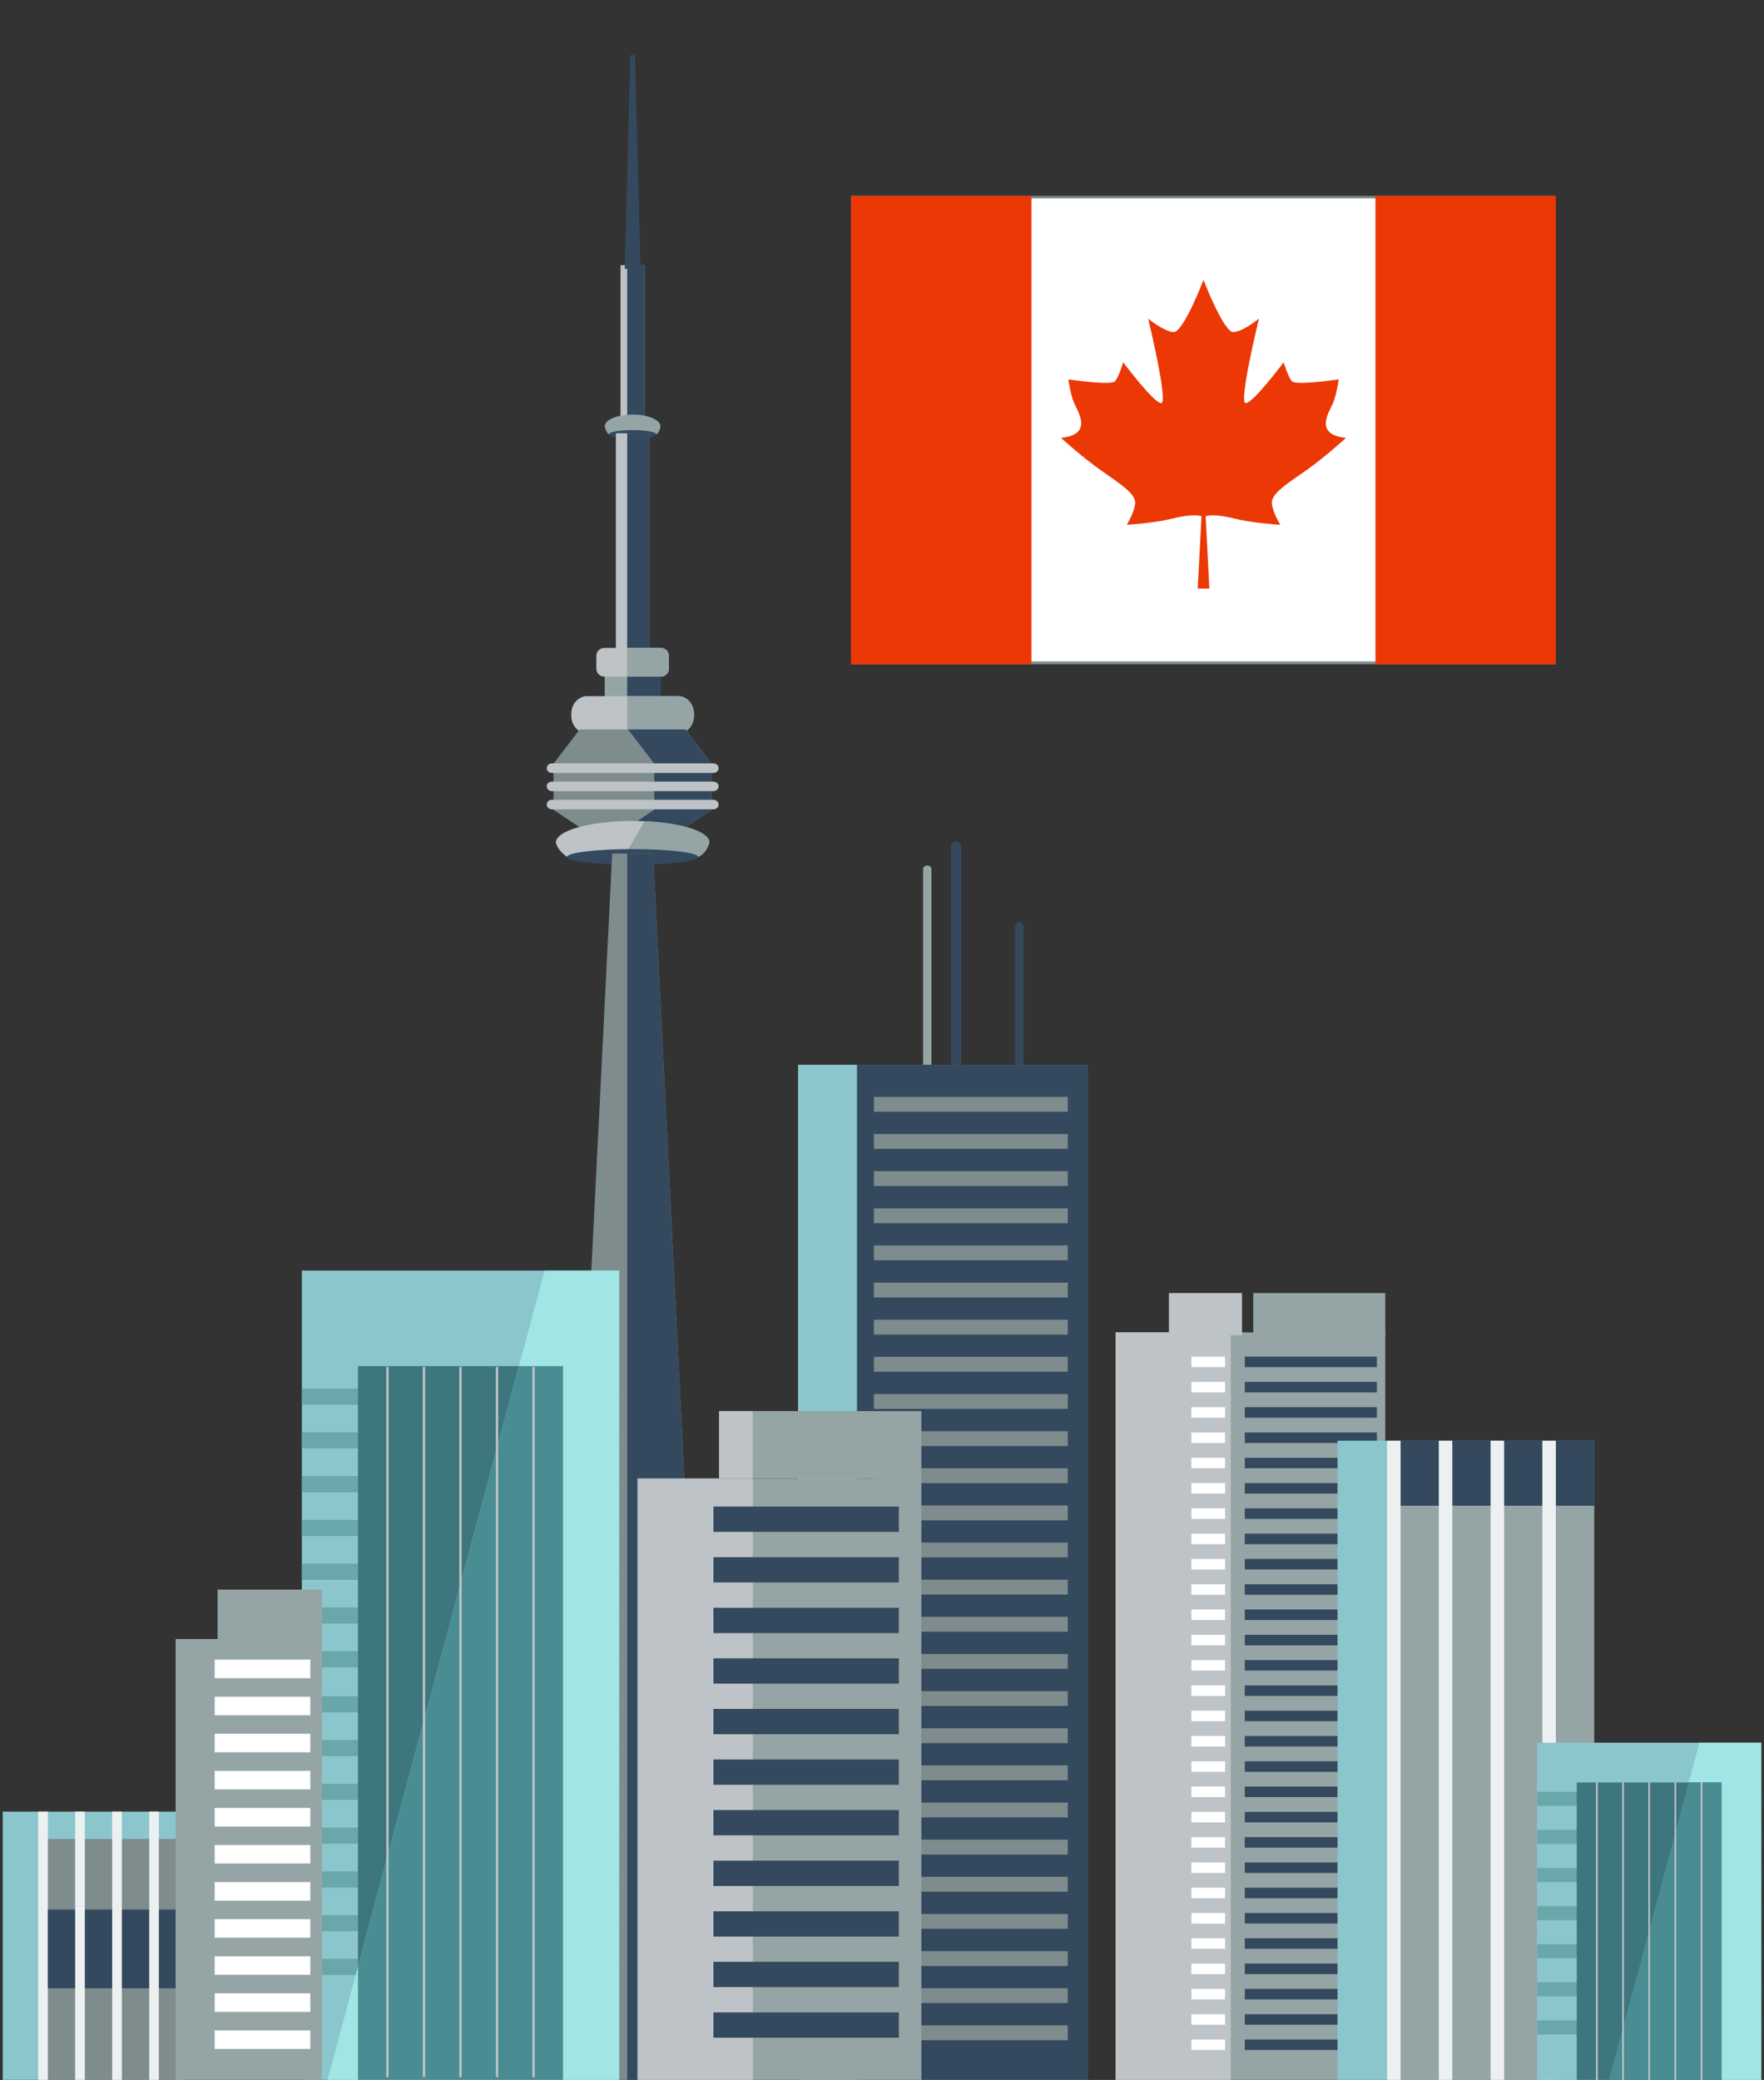 <?xml version="1.0" encoding="utf-8"?>
<!-- Generator: Adobe Illustrator 26.0.1, SVG Export Plug-In . SVG Version: 6.00 Build 0)  -->
<svg version="1.1" id="Layer_1" xmlns="http://www.w3.org/2000/svg" xmlns:xlink="http://www.w3.org/1999/xlink" x="0px" y="0px"
	 viewBox="0 0 350 412.71" style="enable-background:new 0 0 350 412.71;" xml:space="preserve">
<rect x="0" y="0" width="350" height="412.71" fill="#333333" stroke="none"/>
<style type="text/css">
	.st0{fill:#95A5A6;}
	.st1{fill:#34495E;}
	.st2{fill:#8BC6CC;}
	.st3{fill:#7F8C8D;}
	.st4{fill:#BDC3C7;}
	.st5{fill:#FFFFFF;}
	.st6{fill:#ECF0F1;}
	.st7{fill:none;}
	.st8{fill:#6AA7AA;}
	.st9{fill:#3D767D;}
	.st10{fill:#A1E5E5;}
	.st11{fill:#498C91;}
	.st12{fill:#EB3805;}
</style>
<g>
	<g>
		<g>
			<g>
				<path class="st0" d="M183.98,213.47c-0.46,0-0.83-0.33-0.83-0.73v-40.29c0-0.4,0.37-0.73,0.83-0.73c0.45,0,0.83,0.33,0.83,0.73
					v40.29C184.81,213.14,184.44,213.47,183.98,213.47z"/>
			</g>
			<g>
				<path class="st1" d="M202.24,213.47c-0.46,0-0.83-0.33-0.83-0.73v-28.98c0-0.41,0.37-0.73,0.83-0.73s0.83,0.32,0.83,0.73v28.98
					C203.08,213.14,202.7,213.47,202.24,213.47z"/>
			</g>
			<g>
				<path class="st1" d="M189.69,213.79c-0.57,0-1.03-0.47-1.03-1.05v-44.71c0-0.58,0.46-1.05,1.03-1.05c0.58,0,1.04,0.47,1.04,1.05
					v44.71C190.73,213.32,190.27,213.79,189.69,213.79z"/>
			</g>
			<g>
				<rect x="158.34" y="211.27" class="st2" width="57.42" height="201.42"/>
			</g>
			<g>
				<rect x="170.04" y="211.27" class="st1" width="45.72" height="201.42"/>
			</g>
			<g>
				<rect x="173.39" y="217.65" class="st3" width="38.47" height="2.95"/>
			</g>
			<g>
				<rect x="173.39" y="225.02" class="st3" width="38.47" height="2.94"/>
			</g>
			<g>
				<rect x="173.39" y="232.39" class="st3" width="38.47" height="2.94"/>
			</g>
			<g>
				<rect x="173.39" y="239.76" class="st3" width="38.47" height="2.95"/>
			</g>
			<g>
				<rect x="173.39" y="247.13" class="st3" width="38.47" height="2.94"/>
			</g>
			<g>
				<rect x="173.39" y="254.5" class="st3" width="38.47" height="2.94"/>
			</g>
			<g>
				<rect x="173.39" y="261.87" class="st3" width="38.47" height="2.95"/>
			</g>
			<g>
				<rect x="173.39" y="269.23" class="st3" width="38.47" height="2.95"/>
			</g>
			<g>
				<rect x="173.39" y="276.61" class="st3" width="38.47" height="2.95"/>
			</g>
			<g>
				<rect x="173.39" y="283.98" class="st3" width="38.47" height="2.95"/>
			</g>
			<g>
				<rect x="173.39" y="291.34" class="st3" width="38.47" height="2.95"/>
			</g>
			<g>
				<rect x="173.39" y="298.71" class="st3" width="38.47" height="2.96"/>
			</g>
			<g>
				<rect x="173.39" y="306.08" class="st3" width="38.47" height="2.95"/>
			</g>
			<g>
				<rect x="173.39" y="313.45" class="st3" width="38.47" height="2.94"/>
			</g>
			<g>
				<rect x="173.39" y="320.82" class="st3" width="38.47" height="2.95"/>
			</g>
			<g>
				<rect x="173.39" y="328.19" class="st3" width="38.47" height="2.95"/>
			</g>
			<g>
				<rect x="173.39" y="335.56" class="st3" width="38.47" height="2.94"/>
			</g>
			<g>
				<rect x="173.39" y="342.92" class="st3" width="38.47" height="2.95"/>
			</g>
			<g>
				<rect x="173.39" y="350.3" class="st3" width="38.47" height="2.95"/>
			</g>
			<g>
				<rect x="173.39" y="357.67" class="st3" width="38.47" height="2.94"/>
			</g>
			<g>
				<rect x="173.39" y="365.03" class="st3" width="38.47" height="2.96"/>
			</g>
			<g>
				<rect x="173.39" y="372.41" class="st3" width="38.47" height="2.95"/>
			</g>
			<g>
				<rect x="173.39" y="379.78" class="st3" width="38.47" height="2.94"/>
			</g>
			<g>
				<rect x="173.39" y="387.14" class="st3" width="38.47" height="2.96"/>
			</g>
			<g>
				<rect x="173.39" y="394.51" class="st3" width="38.47" height="2.94"/>
			</g>
			<g>
				<rect x="173.39" y="401.88" class="st3" width="38.47" height="2.94"/>
			</g>
		</g>
		<g>
			<g>
				<rect x="221.34" y="264.38" class="st0" width="53.52" height="148.31"/>
			</g>
			<g>
				<rect x="221.34" y="264.38" class="st4" width="22.86" height="148.31"/>
			</g>
			<g>
				<rect x="231.93" y="256.57" class="st4" width="14.5" height="8.36"/>
			</g>
			<g>
				<rect x="248.66" y="256.57" class="st0" width="26.2" height="8.36"/>
			</g>
			<g>
				<rect x="246.98" y="269.18" class="st1" width="26.21" height="2.09"/>
			</g>
			<g>
				<rect x="246.98" y="274.2" class="st1" width="26.21" height="2.09"/>
			</g>
			<g>
				<rect x="246.98" y="279.22" class="st1" width="26.21" height="2.09"/>
			</g>
			<g>
				<rect x="246.98" y="284.24" class="st1" width="26.21" height="2.09"/>
			</g>
			<g>
				<rect x="246.98" y="289.26" class="st1" width="26.21" height="2.08"/>
			</g>
			<g>
				<rect x="246.98" y="294.27" class="st1" width="26.21" height="2.09"/>
			</g>
			<g>
				<rect x="246.98" y="299.29" class="st1" width="26.21" height="2.09"/>
			</g>
			<g>
				<rect x="246.98" y="304.31" class="st1" width="26.21" height="2.09"/>
			</g>
			<g>
				<rect x="246.98" y="309.33" class="st1" width="26.21" height="2.09"/>
			</g>
			<g>
				<rect x="246.98" y="314.35" class="st1" width="26.21" height="2.09"/>
			</g>
			<g>
				<rect x="246.98" y="319.36" class="st1" width="26.21" height="2.09"/>
			</g>
			<g>
				<rect x="246.98" y="324.39" class="st1" width="26.21" height="2.09"/>
			</g>
			<g>
				<rect x="246.98" y="329.4" class="st1" width="26.21" height="2.08"/>
			</g>
			<g>
				<rect x="246.98" y="334.42" class="st1" width="26.21" height="2.09"/>
			</g>
			<g>
				<rect x="246.98" y="339.44" class="st1" width="26.21" height="2.09"/>
			</g>
			<g>
				<rect x="246.98" y="344.46" class="st1" width="26.21" height="2.09"/>
			</g>
			<g>
				<rect x="246.98" y="349.48" class="st1" width="26.21" height="2.09"/>
			</g>
			<g>
				<rect x="246.98" y="354.49" class="st1" width="26.21" height="2.09"/>
			</g>
			<g>
				<rect x="246.98" y="359.51" class="st1" width="26.21" height="2.09"/>
			</g>
			<g>
				<rect x="246.98" y="364.53" class="st1" width="26.21" height="2.09"/>
			</g>
			<g>
				<rect x="246.98" y="369.55" class="st1" width="26.21" height="2.09"/>
			</g>
			<g>
				<rect x="246.98" y="374.57" class="st1" width="26.21" height="2.09"/>
			</g>
			<g>
				<rect x="246.98" y="379.59" class="st1" width="26.21" height="2.09"/>
			</g>
			<g>
				<rect x="246.98" y="384.6" class="st1" width="26.21" height="2.09"/>
			</g>
			<g>
				<rect x="246.98" y="389.62" class="st1" width="26.21" height="2.09"/>
			</g>
			<g>
				<rect x="246.98" y="394.64" class="st1" width="26.21" height="2.09"/>
			</g>
			<g>
				<rect x="246.98" y="399.66" class="st1" width="26.21" height="2.09"/>
			</g>
			<g>
				<rect x="246.98" y="404.68" class="st1" width="26.21" height="2.08"/>
			</g>
			<g>
				<rect x="236.39" y="269.18" class="st5" width="6.68" height="2.09"/>
			</g>
			<g>
				<rect x="236.39" y="274.2" class="st5" width="6.68" height="2.09"/>
			</g>
			<g>
				<rect x="236.39" y="279.22" class="st5" width="6.68" height="2.09"/>
			</g>
			<g>
				<rect x="236.39" y="284.24" class="st5" width="6.68" height="2.09"/>
			</g>
			<g>
				<rect x="236.39" y="289.26" class="st5" width="6.68" height="2.08"/>
			</g>
			<g>
				<rect x="236.39" y="294.27" class="st5" width="6.68" height="2.09"/>
			</g>
			<g>
				<rect x="236.39" y="299.29" class="st5" width="6.68" height="2.09"/>
			</g>
			<g>
				<rect x="236.39" y="304.31" class="st5" width="6.68" height="2.09"/>
			</g>
			<g>
				<rect x="236.39" y="309.33" class="st5" width="6.68" height="2.09"/>
			</g>
			<g>
				<rect x="236.39" y="314.35" class="st5" width="6.68" height="2.09"/>
			</g>
			<g>
				<rect x="236.39" y="319.36" class="st5" width="6.68" height="2.09"/>
			</g>
			<g>
				<rect x="236.39" y="324.39" class="st5" width="6.68" height="2.09"/>
			</g>
			<g>
				<rect x="236.39" y="329.4" class="st5" width="6.68" height="2.08"/>
			</g>
			<g>
				<rect x="236.39" y="334.42" class="st5" width="6.68" height="2.09"/>
			</g>
			<g>
				<rect x="236.39" y="339.44" class="st5" width="6.68" height="2.09"/>
			</g>
			<g>
				<rect x="236.39" y="344.46" class="st5" width="6.68" height="2.09"/>
			</g>
			<g>
				<rect x="236.39" y="349.48" class="st5" width="6.68" height="2.09"/>
			</g>
			<g>
				<rect x="236.39" y="354.49" class="st5" width="6.68" height="2.09"/>
			</g>
			<g>
				<rect x="236.39" y="359.51" class="st5" width="6.68" height="2.09"/>
			</g>
			<g>
				<rect x="236.39" y="364.53" class="st5" width="6.68" height="2.09"/>
			</g>
			<g>
				<rect x="236.39" y="369.55" class="st5" width="6.68" height="2.09"/>
			</g>
			<g>
				<rect x="236.39" y="374.57" class="st5" width="6.68" height="2.09"/>
			</g>
			<g>
				<rect x="236.39" y="379.59" class="st5" width="6.68" height="2.09"/>
			</g>
			<g>
				<rect x="236.39" y="384.6" class="st5" width="6.68" height="2.09"/>
			</g>
			<g>
				<rect x="236.39" y="389.62" class="st5" width="6.68" height="2.09"/>
			</g>
			<g>
				<rect x="236.39" y="394.64" class="st5" width="6.68" height="2.09"/>
			</g>
			<g>
				<rect x="236.39" y="399.66" class="st5" width="6.68" height="2.09"/>
			</g>
			<g>
				<rect x="236.39" y="404.68" class="st5" width="6.68" height="2.08"/>
			</g>
		</g>
		<g>
			<g>
				<rect x="265.38" y="285.86" class="st2" width="50.91" height="126.83"/>
			</g>
			<g>
				<rect x="277.89" y="285.86" class="st1" width="38.41" height="12.95"/>
			</g>
			<g>
				<rect x="276.99" y="298.81" class="st0" width="39.3" height="113.88"/>
			</g>
			<g>
				<rect x="275.22" y="285.86" class="st6" width="2.67" height="126.83"/>
			</g>
			<g>
				<rect x="285.48" y="285.86" class="st6" width="2.68" height="126.83"/>
			</g>
			<g>
				<rect x="295.75" y="285.86" class="st6" width="2.69" height="126.83"/>
			</g>
			<g>
				<rect x="306.02" y="285.86" class="st6" width="2.68" height="126.83"/>
			</g>
		</g>
		<g>
			<g>
				<rect x="0.54" y="359.46" class="st2" width="36.41" height="53.23"/>
			</g>
			<g>
				<rect x="8.84" y="364.89" class="st3" width="28.11" height="47.8"/>
			</g>
			<g>
				<rect x="7.57" y="359.46" class="st6" width="1.92" height="53.23"/>
			</g>
			<g>
				<rect x="9.49" y="378.9" class="st1" width="27.47" height="15.62"/>
			</g>
			<g>
				<rect x="14.91" y="359.46" class="st6" width="1.92" height="53.23"/>
			</g>
			<g>
				<rect x="22.26" y="359.46" class="st6" width="1.92" height="53.23"/>
			</g>
			<g>
				<rect x="29.61" y="359.46" class="st6" width="1.91" height="53.23"/>
			</g>
		</g>
		<g>
			<g>
				<rect x="119.98" y="132.98" class="st0" width="11.07" height="6.64"/>
			</g>
			<g>
				<rect x="124.44" y="132.98" class="st1" width="6.62" height="6.64"/>
			</g>
			<g>
				<rect x="123.12" y="52.62" class="st4" width="4.8" height="29.86"/>
			</g>
			<g>
				<polygon class="st1" points="125.99,10.95 125.06,10.95 123.96,53.35 127.09,53.35 				"/>
			</g>
			<g>
				<rect x="124.44" y="52.62" class="st1" width="3.49" height="29.86"/>
			</g>
			<g>
				<path class="st0" d="M131.04,84.6c0-1.3-2.46-2.34-5.53-2.34c-3.06,0-5.52,1.04-5.52,2.34c0,0.11,0.03,0.23,0.07,0.33
					c0.2,0.76,0.73,1.27,0.73,1.27s0.3,0.02,0.78,0.04c1,0.43,2.4,0.7,3.94,0.7c1.38,0,2.63-0.2,3.6-0.56
					c0.59-0.03,1-0.09,1.13-0.18c0.43-0.3,0.64-0.86,0.74-1.23C131.02,84.84,131.04,84.73,131.04,84.6z"/>
			</g>
			<g>
				<path class="st1" d="M130.24,86.19c0,0.47-2.11,0.85-4.72,0.85c-2.6,0-4.72-0.38-4.72-0.85c0-0.47,2.12-0.85,4.72-0.85
					C128.13,85.34,130.24,85.72,130.24,86.19z"/>
			</g>
			<g>
				<rect x="122.2" y="85.97" class="st4" width="6.63" height="44.43"/>
			</g>
			<g>
				<rect x="124.44" y="85.97" class="st1" width="4.4" height="44.43"/>
			</g>
			<g>
				<path class="st4" d="M137.69,142.02c0,1.93-1.41,3.49-3.14,3.49h-18.06c-1.73,0-3.14-1.57-3.14-3.49v-0.4
					c0-1.92,1.41-3.49,3.14-3.49h18.06c1.73,0,3.14,1.56,3.14,3.49V142.02z"/>
			</g>
			<g>
				<path class="st4" d="M132.71,132.71c0,0.86-0.71,1.55-1.57,1.55H119.9c-0.87,0-1.58-0.7-1.58-1.55v-2.59
					c0-0.86,0.71-1.56,1.58-1.56h11.24c0.86,0,1.57,0.7,1.57,1.56V132.71z"/>
			</g>
			<g>
				<path class="st0" d="M134.55,138.14h-10.11v7.38h10.11c1.73,0,3.14-1.57,3.14-3.49v-0.4
					C137.69,139.7,136.28,138.14,134.55,138.14z"/>
			</g>
			<g>
				<path class="st0" d="M131.14,128.56h-6.7v5.71h6.7c0.86,0,1.57-0.7,1.57-1.55v-2.59C132.71,129.26,132,128.56,131.14,128.56z"/>
			</g>
			<g>
				<polygon class="st3" points="115.02,164.15 109.82,160.68 109.82,151.53 115.02,144.74 136.03,144.74 141.22,151.53 
					141.22,160.68 136.03,164.15 				"/>
			</g>
			<g>
				<polygon class="st1" points="136.03,144.74 124.62,144.74 129.81,151.53 129.81,160.68 124.62,164.15 136.03,164.15 
					141.22,160.68 141.22,151.53 				"/>
			</g>
			<g>
				<path class="st4" d="M142.58,152.42c0,0.53-0.47,0.95-1.04,0.95h-32.02c-0.59,0-1.04-0.42-1.04-0.95l0,0
					c0-0.52,0.45-0.95,1.04-0.95h32.02C142.11,151.47,142.58,151.9,142.58,152.42L142.58,152.42z"/>
			</g>
			<g>
				<path class="st4" d="M142.58,156.03c0,0.53-0.47,0.95-1.04,0.95h-32.02c-0.59,0-1.04-0.43-1.04-0.95l0,0
					c0-0.53,0.45-0.95,1.04-0.95h32.02C142.11,155.08,142.58,155.51,142.58,156.03L142.58,156.03z"/>
			</g>
			<g>
				<path class="st4" d="M142.58,159.64c0,0.53-0.47,0.95-1.04,0.95h-32.02c-0.59,0-1.04-0.43-1.04-0.95l0,0
					c0-0.53,0.45-0.95,1.04-0.95h32.02C142.11,158.7,142.58,159.12,142.58,159.64L142.58,159.64z"/>
			</g>
			<g>
				<polygon class="st7" points="124.44,144.74 124.44,164.15 136.03,164.15 141.22,160.68 141.22,151.53 136.03,144.74 				"/>
			</g>
			<g>
				<path class="st4" d="M140.73,167.14c0-2.34-6.81-4.24-15.21-4.24c-8.39,0-15.21,1.9-15.21,4.24c0,0.2,0.08,0.41,0.17,0.6
					c0.55,1.36,2.06,2.29,2.06,2.29s0.8,0.03,2.13,0.07c2.76,0.78,6.6,1.28,10.85,1.28c3.79,0,7.25-0.38,9.9-1.03
					c1.62-0.05,2.76-0.16,3.11-0.32c1.16-0.55,1.73-1.56,2.01-2.24C140.65,167.58,140.73,167.36,140.73,167.14z"/>
			</g>
			<g>
				<path class="st0" d="M127.88,162.96l-4.84,8.35c0.8,0.04,1.63,0.06,2.47,0.06c3.79,0,7.25-0.38,9.9-1.03
					c1.62-0.05,2.76-0.16,3.11-0.32c1.16-0.55,1.73-1.56,2.01-2.24c0.13-0.22,0.2-0.43,0.2-0.66
					C140.73,165.02,135.16,163.27,127.88,162.96z"/>
			</g>
			<g>
				<path class="st1" d="M138.52,170.03c0,0.85-5.82,1.55-13.01,1.55c-7.17,0-12.98-0.7-12.98-1.55c0-0.85,5.81-1.55,12.98-1.55
					C132.7,168.48,138.52,169.18,138.52,170.03z"/>
			</g>
			<g>
				<polygon class="st3" points="141.75,412.69 109.3,412.69 121.47,169.36 129.57,169.36 				"/>
			</g>
			<g>
				<polygon class="st1" points="124.44,412.69 141.75,412.69 129.57,169.36 124.44,169.36 				"/>
			</g>
		</g>
		<g>
			<rect x="59.89" y="252.11" class="st2" width="62.95" height="160.58"/>
		</g>
		<g>
			<rect x="59.89" y="275.53" class="st8" width="62.95" height="3.21"/>
		</g>
		<g>
			<rect x="59.89" y="284.21" class="st8" width="62.95" height="3.2"/>
		</g>
		<g>
			<rect x="59.89" y="292.9" class="st8" width="62.95" height="3.2"/>
		</g>
		<g>
			<rect x="59.89" y="301.58" class="st8" width="62.95" height="3.21"/>
		</g>
		<g>
			<rect x="59.89" y="310.27" class="st8" width="62.95" height="3.2"/>
		</g>
		<g>
			<rect x="59.89" y="318.95" class="st8" width="62.95" height="3.2"/>
		</g>
		<g>
			<rect x="59.89" y="327.64" class="st8" width="62.95" height="3.2"/>
		</g>
		<g>
			<rect x="59.89" y="336.58" class="st8" width="62.95" height="3.2"/>
		</g>
		<g>
			<rect x="59.89" y="345.26" class="st8" width="62.95" height="3.21"/>
		</g>
		<g>
			<rect x="59.89" y="353.95" class="st8" width="62.95" height="3.2"/>
		</g>
		<g>
			<rect x="59.89" y="362.64" class="st8" width="62.95" height="3.2"/>
		</g>
		<g>
			<rect x="59.89" y="371.32" class="st8" width="62.95" height="3.21"/>
		</g>
		<g>
			<rect x="59.89" y="380.01" class="st8" width="62.95" height="3.2"/>
		</g>
		<g>
			<rect x="59.89" y="388.69" class="st8" width="62.95" height="3.2"/>
		</g>
		<g>
			<rect x="71.03" y="271.07" class="st9" width="40.68" height="141.62"/>
		</g>
		<g>
			<polygon class="st10" points="64.99,412.69 122.84,412.69 122.84,252.11 108.06,252.11 			"/>
		</g>
		<g>
			<polygon class="st11" points="102.97,271.07 71.03,390.15 71.03,412.69 111.71,412.69 111.71,271.07 			"/>
		</g>
		<g>
			<rect x="304.98" y="345.78" class="st2" width="44.48" height="66.91"/>
		</g>
		<g>
			<rect x="304.98" y="355.54" class="st8" width="44.48" height="2.79"/>
		</g>
		<g>
			<rect x="304.98" y="363.09" class="st8" width="44.48" height="2.79"/>
		</g>
		<g>
			<rect x="304.98" y="370.66" class="st8" width="44.48" height="2.78"/>
		</g>
		<g>
			<rect x="304.98" y="378.21" class="st8" width="44.48" height="2.79"/>
		</g>
		<g>
			<rect x="304.98" y="385.77" class="st8" width="44.48" height="2.79"/>
		</g>
		<g>
			<rect x="304.98" y="393.33" class="st8" width="44.48" height="2.79"/>
		</g>
		<g>
			<rect x="304.98" y="400.89" class="st8" width="44.48" height="2.79"/>
		</g>
		<g>
			<polygon class="st10" points="349.46,412.69 349.46,345.78 337.18,345.78 319.24,412.69 			"/>
		</g>
		<g>
			<rect x="312.85" y="353.68" class="st9" width="28.74" height="59.01"/>
		</g>
		<g>
			<g>
				<rect x="126.5" y="293.37" class="st0" width="56.31" height="119.32"/>
			</g>
			<g>
				<rect x="126.5" y="293.37" class="st4" width="22.86" height="119.32"/>
			</g>
			<g>
				<rect x="142.67" y="279.99" class="st0" width="40.14" height="13.38"/>
			</g>
			<g>
				<rect x="142.67" y="279.99" class="st4" width="6.69" height="13.38"/>
			</g>
			<g>
				<rect x="141.55" y="298.94" class="st1" width="36.8" height="5.02"/>
			</g>
			<g>
				<rect x="141.55" y="308.98" class="st1" width="36.8" height="5.01"/>
			</g>
			<g>
				<rect x="141.55" y="319.02" class="st1" width="36.8" height="5.02"/>
			</g>
			<g>
				<rect x="141.55" y="329.05" class="st1" width="36.8" height="5.02"/>
			</g>
			<g>
				<rect x="141.55" y="339.09" class="st1" width="36.8" height="5.02"/>
			</g>
			<g>
				<rect x="141.55" y="349.12" class="st1" width="36.8" height="5.02"/>
			</g>
			<g>
				<rect x="141.55" y="359.16" class="st1" width="36.8" height="5.01"/>
			</g>
			<g>
				<rect x="141.55" y="369.2" class="st1" width="36.8" height="5.02"/>
			</g>
			<g>
				<rect x="141.55" y="379.24" class="st1" width="36.8" height="5.02"/>
			</g>
			<g>
				<rect x="141.55" y="389.27" class="st1" width="36.8" height="5.02"/>
			</g>
			<g>
				<rect x="141.55" y="399.31" class="st1" width="36.8" height="5.02"/>
			</g>
		</g>
		<g>
			<g>
				<rect x="34.85" y="325.22" class="st0" width="29.02" height="87.47"/>
			</g>
			<g>
				<rect x="43.17" y="315.41" class="st0" width="20.7" height="9.81"/>
			</g>
			<g>
				<rect x="42.6" y="329.31" class="st5" width="18.97" height="3.68"/>
			</g>
			<g>
				<rect x="42.6" y="336.67" class="st5" width="18.97" height="3.68"/>
			</g>
			<g>
				<rect x="42.6" y="344.02" class="st5" width="18.97" height="3.68"/>
			</g>
			<g>
				<rect x="42.6" y="351.38" class="st5" width="18.97" height="3.68"/>
			</g>
			<g>
				<rect x="42.6" y="358.74" class="st5" width="18.97" height="3.68"/>
			</g>
			<g>
				<rect x="42.6" y="366.09" class="st5" width="18.97" height="3.68"/>
			</g>
			<g>
				<rect x="42.6" y="373.45" class="st5" width="18.97" height="3.68"/>
			</g>
			<g>
				<rect x="42.6" y="380.81" class="st5" width="18.97" height="3.67"/>
			</g>
			<g>
				<rect x="42.6" y="388.17" class="st5" width="18.97" height="3.67"/>
			</g>
			<g>
				<rect x="42.6" y="395.52" class="st5" width="18.97" height="3.68"/>
			</g>
			<g>
				<rect x="42.6" y="402.88" class="st5" width="18.97" height="3.68"/>
			</g>
		</g>
		<g>
			<g>
				<g>
					<line class="st5" x1="76.87" y1="271.23" x2="76.87" y2="412.15"/>
				</g>
				<g>
					<rect x="76.64" y="271.23" class="st4" width="0.47" height="140.92"/>
				</g>
			</g>
			<g>
				<g>
					<line class="st5" x1="84.12" y1="271.23" x2="84.12" y2="412.15"/>
				</g>
				<g>
					<rect x="83.89" y="271.23" class="st4" width="0.47" height="140.92"/>
				</g>
			</g>
			<g>
				<g>
					<line class="st5" x1="91.37" y1="271.23" x2="91.37" y2="412.15"/>
				</g>
				<g>
					<rect x="91.13" y="271.23" class="st4" width="0.47" height="140.92"/>
				</g>
			</g>
			<g>
				<g>
					<line class="st5" x1="98.62" y1="271.23" x2="98.62" y2="412.15"/>
				</g>
				<g>
					<rect x="98.38" y="271.23" class="st4" width="0.47" height="140.92"/>
				</g>
			</g>
			<g>
				<g>
					<line class="st5" x1="105.87" y1="271.23" x2="105.87" y2="412.15"/>
				</g>
				<g>
					<rect x="105.63" y="271.23" class="st4" width="0.47" height="140.92"/>
				</g>
			</g>
		</g>
		<g>
			<polygon class="st11" points="341.59,412.69 341.59,353.68 335.06,353.68 319.24,412.69 			"/>
		</g>
		<g>
			<g>
				<g>
					<line class="st5" x1="316.84" y1="353.63" x2="316.84" y2="412.71"/>
				</g>
				<g>
					<rect x="316.67" y="353.63" class="st4" width="0.35" height="59.08"/>
				</g>
			</g>
			<g>
				<g>
					<line class="st5" x1="322.03" y1="353.63" x2="322.03" y2="412.71"/>
				</g>
				<g>
					<rect x="321.86" y="353.63" class="st4" width="0.34" height="59.08"/>
				</g>
			</g>
			<g>
				<g>
					<line class="st5" x1="327.21" y1="353.63" x2="327.21" y2="412.71"/>
				</g>
				<g>
					<rect x="327.05" y="353.63" class="st4" width="0.33" height="59.08"/>
				</g>
			</g>
			<g>
				<g>
					<line class="st5" x1="332.41" y1="353.63" x2="332.41" y2="412.71"/>
				</g>
				<g>
					<rect x="332.24" y="353.63" class="st4" width="0.33" height="59.08"/>
				</g>
			</g>
			<g>
				<g>
					<line class="st5" x1="337.6" y1="353.63" x2="337.6" y2="412.71"/>
				</g>
				<g>
					<rect x="337.43" y="353.63" class="st4" width="0.34" height="59.08"/>
				</g>
			</g>
		</g>
	</g>
	<g>
		<g>
			<rect x="168.84" y="38.87" class="st3" width="139.86" height="92.94"/>
		</g>
		<g>
			<rect x="168.84" y="39.38" class="st5" width="139.86" height="91.86"/>
		</g>
		<g>
			<rect x="168.84" y="38.87" class="st12" width="35.81" height="92.94"/>
		</g>
		<g>
			<rect x="272.91" y="38.87" class="st12" width="35.79" height="92.94"/>
		</g>
		<g>
			<path class="st12" d="M259.28,93.25c3.86-2.75,7.78-6.37,7.78-6.37c-6.5-0.63-3.28-5.24-2.57-6.9c0.71-1.67,1.12-4.7,1.12-4.7
				s-7.42,1.1-9.05,0.52c-0.82-0.35-1.86-3.91-1.86-3.91s-6.24,8.31-7.58,8.1c-1.36-0.21,2.67-16.77,2.67-16.77
				s-3.07,2.55-5.04,2.68c-1.94,0.13-5.96-10.36-5.96-10.36s-4.01,10.49-5.95,10.36c-1.94-0.13-5.03-2.68-5.03-2.68
				s4.01,16.56,2.62,16.77c-1.33,0.21-7.58-8.1-7.58-8.1s-1.03,3.56-1.83,3.91c-1.67,0.58-9.05-0.52-9.05-0.52s0.44,3.04,1.15,4.7
				c0.71,1.67,3.9,6.27-2.6,6.9c0,0,3.93,3.62,7.81,6.37c3.93,2.78,7.11,4.72,6.9,6.69c-0.24,1.96-1.67,4.19-1.67,4.19
				s5.37-0.31,8.97-1.21c2.76-0.71,4.95-0.81,5.87-0.49l-0.76,14.36h2.31l-0.73-14.36c0.92-0.32,3.07-0.23,5.84,0.49
				c3.62,0.91,8.97,1.21,8.97,1.21s-1.44-2.23-1.67-4.19C252.15,97.97,255.29,96.03,259.28,93.25z"/>
		</g>
	</g>
</g>
</svg>
